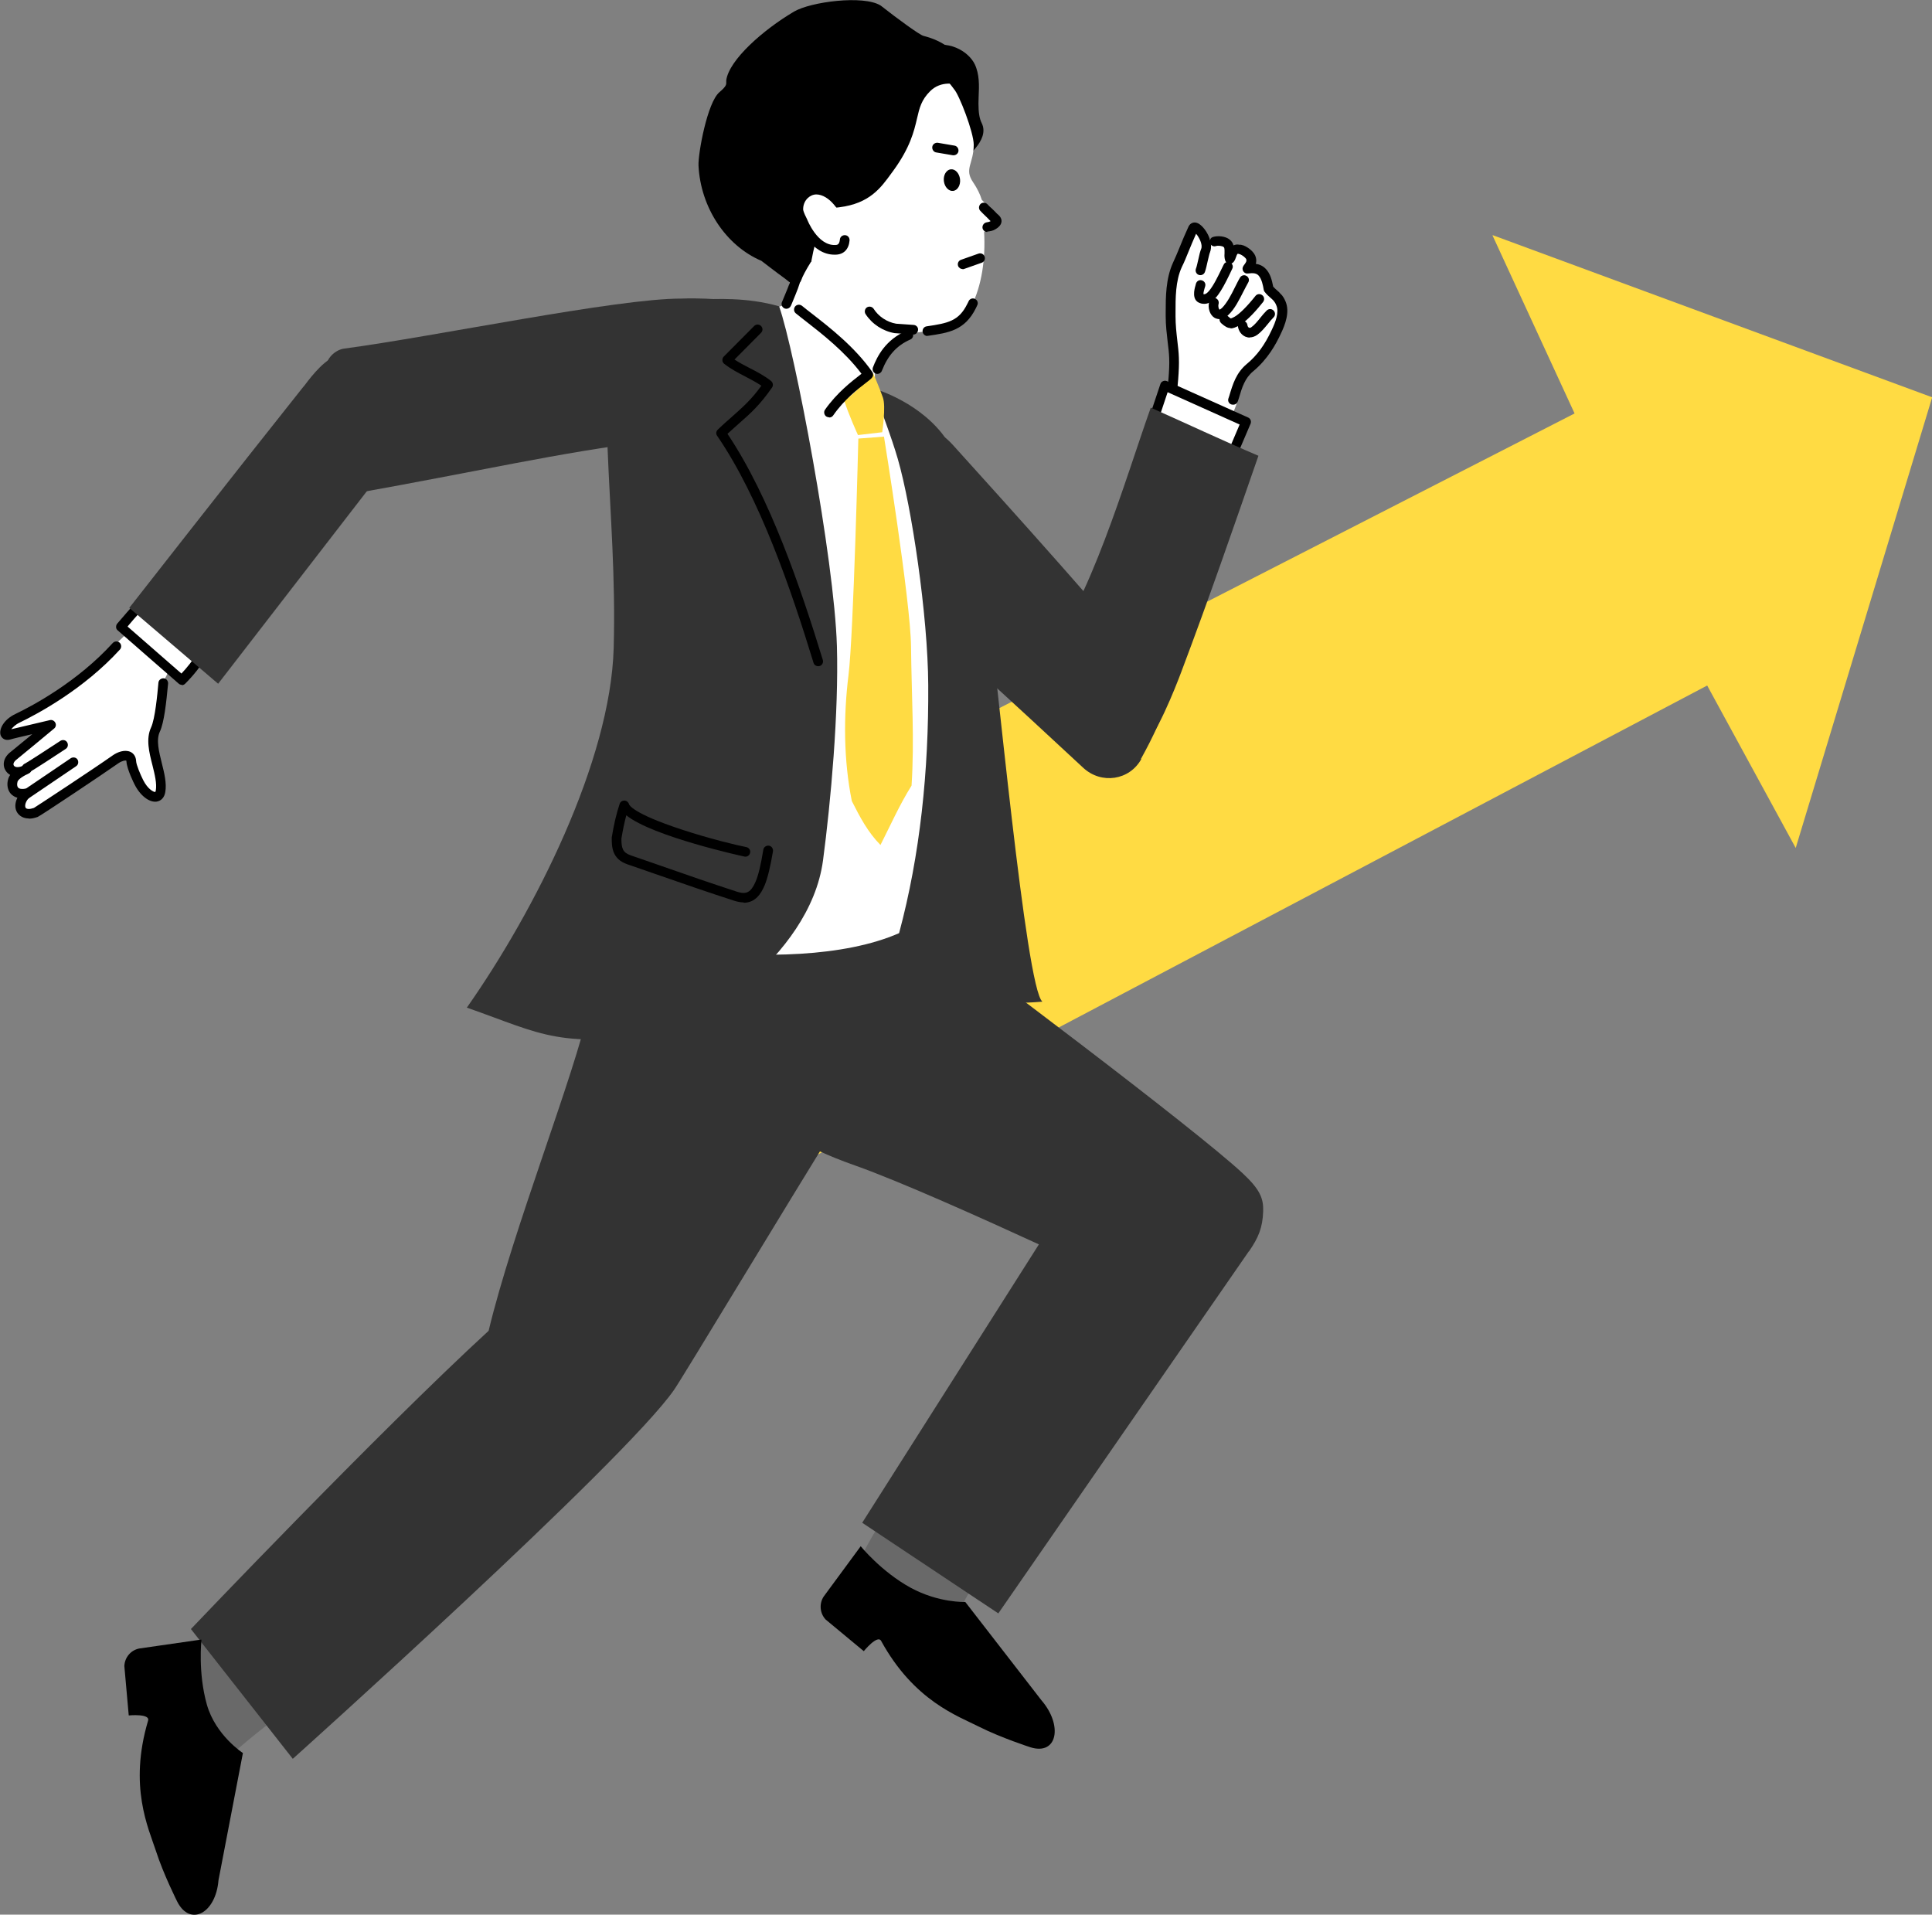 <?xml version="1.0" encoding="UTF-8"?>
<svg id="_レイヤー_2" data-name="レイヤー 2" xmlns="http://www.w3.org/2000/svg" viewBox="0 0 110 109.01">
  <rect x="0" y="0" width="110" height="109.01" fill="#808080" stroke="none"/>
  <defs>
    <style>
      .cls-1 {
        fill: #696969;
      }

      .cls-2 {
        fill: #fff;
      }

      .cls-3 {
        fill: #ffdb43;
      }

      .cls-4 {
        fill: #333;
      }
    </style>
  </defs>
  <g id="_レイヤー_1-2" data-name="レイヤー 1">
    <g>
      <path class="cls-3" d="M84.98,13.41l4.67,10.13-50.99,26.12c1.04,1.06,1.82,2.28,2.34,3.66.96,1.64,1.46,3.43,1.48,5.37.1,2.24-.18,4.49-.39,6.72-.09.96-.23,1.92-.44,2.86,0,.02,0,.04-.01.06l55.56-29.3,5.04,9.25,7.77-25.66-25.02-9.23Z"/>
      <g>
        <g>
          <path d="M55.19,3.8c.29.62.19,1.37.18,2.08,0,.45.03.9.22,1.28.33.68-.78,1.59-1.41,2-.01,0-.39.54-1.06.74-.37.11-.76.21-1.1.18-.41-.03-.67-.25-.87-.48-1.01-1.13-1.07-2.75-.29-4.35.32-.66.93-1.82,1.93-2.24,1.15-.48,2.13.2,2.4.77Z"/>
          <path d="M52.15,10.41c-.05,0-.1,0-.15,0-.54-.05-.88-.35-1.08-.58-1.07-1.19-1.2-2.95-.34-4.71.25-.52.93-1.91,2.1-2.39,1.29-.54,2.47.2,2.82.93.27.57.25,1.21.22,1.83,0,.14-.01.27-.01.4,0,.5.05.86.19,1.13.47.97-.96,2.04-1.48,2.39-.33.39-.74.68-1.19.81-.33.1-.71.2-1.07.2ZM53.58,3.18c-.21,0-.43.04-.66.14-.94.39-1.54,1.62-1.76,2.08-.75,1.54-.66,2.99.24,3.99.16.18.35.34.66.37.28.02.64-.07.98-.17.33-.1.64-.32.88-.62.02-.02.04-.06.09-.08.76-.5,1.47-1.23,1.29-1.59-.24-.49-.26-1.05-.25-1.43,0-.14,0-.28.01-.42.02-.56.05-1.09-.16-1.52h0c-.15-.32-.65-.75-1.32-.75Z"/>
        </g>
        <path class="cls-2" d="M56.86,12.36l-.96-.98c-.09-.3-.25-.64-.5-1.01-.52-.76.04-1.05.04-2.13,0-.71-.84-2.87-1.12-3.16-1.66-2.32-3.61-1.76-6.03-3.1-4.3-2.01-4.85,4.3-4.68,9.21.15,3.16.48,3.03,1.28,4.42.3.64-.42,2.05-.41,2.52,1.19,1.28,3.34,2.48,4.49,3.24.6.39.66.11.66.11-.21-.27,1.55-2.54,2.54-2.54,1.59-.25,2.5-.23,3.14-1.51.58-1.17.81-2.65.72-4.24.23-.08.47-.17.68-.25.24-.09.31-.39.14-.58Z"/>
        <path class="cls-4" d="M49.51,23.58c.49,2.25,1.09,4.02,1.64,7.57.54,3.55,1.09,8.83.33,13.35-.51,3.06-1.24,8.21,1.59,10.78,1.93,1.75,3.76,1.96,6.28,1.75-.95-.76-2.61-19.13-3.27-23.85-.44-3.14-1.28-7.03-2.43-8.48-1.55-1.96-4.01-2.61-4.01-2.61,0,0-.32.62-.13,1.49Z"/>
        <g>
          <g>
            <path class="cls-2" d="M67.88,13.24c-.13.32-.22.61-.37.94-.15.33-.5,1.25-.63,1.47-.47.79-.26,1.6-.24,2.39.02.79.17,1.54.19,2.36.03.98-.13,2.04-.22,3.03,0,.51.02,1.02.03,1.53.96.17,1.92.35,2.89.52.21-.65.52-1.52.73-2.1.08-.23.11-.26.14-.37.16-.64.57-1.81.98-2.14.92-.75,1.02-1.79,1.48-2.55.38-.62.37-.93.18-1.38s-.51-.33-.82-.51c-.06-.31-.13-.7-.36-.94-.23-.24-.54-.24-.84-.2.1-.22.23-.39.18-.67-.05-.28-.26-.58-.57-.68-.25-.08-.57.23-.75.38,0,0,0,0,0,0,.14-.32-.03-.65-.35-.73-.38-.09-.62-.07-.87.22.08-.49-.34-1.16-.77-.58Z"/>
            <g>
              <path d="M70.2,23.04s-.05,0-.08-.01c-.15-.04-.23-.2-.18-.34l.05-.15c.2-.67.39-1.31,1-1.82.58-.48,1.02-1.08,1.42-1.94.21-.44.43-1,.26-1.39-.09-.23-.2-.32-.34-.44-.1-.09-.22-.19-.33-.34-.03-.03-.04-.08-.05-.12-.04-.24-.11-.6-.29-.8-.12-.13-.29-.16-.6-.12-.11.02-.21-.03-.27-.12-.06-.09-.06-.21,0-.3.02-.03.04-.07.07-.1.1-.14.12-.19.1-.28-.02-.07-.2-.24-.38-.3-.08-.03-.12-.02-.13-.01-.02.02-.05.11-.07.16-.03.09-.07.2-.14.29-.06.08-.16.12-.26.11-.1-.02-.18-.08-.22-.18-.05-.15-.05-.29-.04-.4,0-.05,0-.1,0-.14v-.06c-.01-.14-.02-.15-.06-.18-.07-.06-.31-.09-.43-.05-.14.05-.3-.03-.34-.18-.05-.14.03-.3.18-.34.26-.08.7-.05.94.15.13.1.19.22.22.33.16-.07.35-.07.56,0,.29.11.64.39.71.68.04.14.03.27,0,.37.2.03.4.11.57.29.26.27.35.65.42,1.01.07.08.14.14.22.21.16.14.35.3.49.65.24.59-.02,1.29-.28,1.83-.27.58-.73,1.43-1.57,2.13-.48.4-.63.91-.82,1.55l-.05.15c-.04.12-.14.2-.26.2Z"/>
              <path d="M66.62,24.1s-.01,0-.02,0c-.15-.01-.26-.14-.25-.29,0-.03,0-.05,0-.07-.03-.09-.01-.22,0-.43.01-.14.03-.32.06-.53.07-.68.19-1.71.16-2.38-.01-.31-.05-.62-.09-.95-.05-.45-.11-.92-.11-1.44v-.23c0-.85,0-1.9.41-2.81.13-.27.25-.57.38-.88.15-.37.31-.76.51-1.19.1-.21.32-.29.53-.19.38.17.94,1.04.69,1.66-.04.09-.08.31-.13.5-.05.22-.1.46-.16.62-.05.14-.21.21-.35.16-.14-.05-.21-.21-.16-.35.05-.12.09-.34.14-.54.05-.23.1-.45.16-.59.1-.24-.12-.67-.29-.86-.16.35-.29.68-.42.99-.13.32-.25.62-.39.9-.37.8-.36,1.79-.36,2.58v.23c0,.48.05.93.1,1.37.04.34.08.66.09.99.03.71-.08,1.72-.16,2.46-.02.21-.04.39-.05.52,0,.1-.01.16-.02.2.02.08.02.18,0,.29-.01.14-.13.25-.27.25Z"/>
            </g>
          </g>
          <path d="M69.44,18.17c-.12,0-.22-.04-.28-.07-.28-.16-.41-.57-.31-.94.04-.15.19-.23.34-.19.15.04.23.19.19.34-.04.16.02.3.06.32,0,0,.05-.02.13-.09.29-.29.53-.75.75-1.2.1-.19.18-.37.28-.53.07-.13.24-.18.37-.1.13.07.18.24.1.37-.09.15-.17.33-.27.51-.25.49-.5,1-.86,1.34-.2.19-.37.25-.52.25Z"/>
          <path d="M70.07,18.68c-.19,0-.33-.1-.51-.25l-.03-.03c-.11-.1-.13-.27-.03-.39.1-.11.27-.13.39-.03l.03.03c.06.05.13.11.15.12,0,0,.05,0,.23-.1.28-.16.72-.6,1.18-1.18.09-.12.27-.14.39-.04.12.09.14.27.04.39-.3.38-.87,1.05-1.34,1.32-.21.12-.37.18-.51.18Z"/>
          <path d="M71.15,19.22c-.08,0-.16-.02-.24-.05-.23-.1-.39-.32-.43-.59-.02-.15.08-.29.23-.31.15-.02.29.08.31.23.01.09.06.15.1.16.05.02.1-.01.14-.04.17-.12.34-.33.5-.53.11-.14.23-.28.36-.41.11-.11.28-.11.39,0,.11.11.11.28,0,.39-.1.1-.21.23-.32.37-.19.23-.38.46-.6.62-.14.1-.29.15-.43.15Z"/>
          <path d="M68.57,17.3c-.08,0-.16-.01-.24-.04-.5-.16-.33-.79-.26-1.02,0-.03.02-.06.02-.08.04-.15.18-.24.33-.2.15.04.24.18.2.33,0,.03-.02.06-.03.1-.02.07-.08.27-.07.36.1.02.25-.04.52-.47.22-.34.49-.93.63-1.21.06-.14.23-.2.36-.13.14.06.2.23.13.36-.22.47-.45.94-.66,1.27-.15.23-.46.73-.94.73ZM68.54,16.77h0,0Z"/>
        </g>
        <path class="cls-2" d="M65.49,24.44c.28-.83.55-1.65.83-2.48,1.54.69,3.08,1.38,4.62,2.07-.4.94-.8,1.88-1.2,2.81-1.42-.8-2.84-1.6-4.25-2.4Z"/>
        <path d="M69.75,27.11s-.09-.01-.13-.04l-4.25-2.4c-.11-.06-.17-.2-.13-.33l.83-2.48c.02-.07.08-.13.15-.16.07-.03.15-.03.22,0l4.62,2.07c.14.06.2.22.14.36l-1.2,2.81c-.03.07-.09.13-.16.15-.03,0-.06.01-.09.01ZM65.82,24.31l3.79,2.14.97-2.28-4.1-1.84-.66,1.98Z"/>
        <path class="cls-4" d="M64.98,43.22c-.67,1.21-2.27,1.45-3.3.5-3.27-3.04-9.67-8.96-10.85-9.75-2.54-1.71.7-3.84.21-5.55-.49-1.71-.86-3.2-1.46-4.93.14-.02.41-.34.79-.18,2.34.96,3.07,1.13,3.88,2.02,2.7,2.99,9.48,10.47,12.32,14.12-.24,1.1-.94,2.55-1.61,3.76Z"/>
        <path class="cls-4" d="M59.36,37.59c2.68-3.2,4.71-10.31,6.16-14.38,2.05.91,4.06,1.86,6.13,2.74-1.46,4.2-2.76,7.98-4.39,12.3-.35.93-1.41,3.63-2.32,4.54-1.89-1.63-3.71-3.48-5.58-5.19Z"/>
        <g>
          <path class="cls-1" d="M13.98,91.81c-1.49.87-2.79,1.8-4.21,2.69.73,2.08,1.39,4.25,3.05,5.83.21-.56,4.93-4.07,4.93-4.07,0,0-2.79-3.32-3.77-4.46Z"/>
          <path class="cls-4" d="M33.52,57.43c-.79,3.73-4.32,12.58-5.7,18.34-6.33,5.82-16.95,16.98-16.95,16.98l5.8,7.39s18.89-16.94,21.71-21.01c.47-.67,6.52-10.72,9.23-15.07-.45-2.31-.7-4.85-1.07-7.24-4.32.32-8.68.41-13.01.62Z"/>
        </g>
        <path class="cls-4" d="M42.27,64.87c-3.39-.01-1.75-.05-3.42-.62-1.68-.57-2.43-3.29-2.96-4.12-1.23-1.93-.81-3.7-.52-5.34.3-1.64.29-2.42.56-3.92,3.16-.23,6.88-.62,9.91-.85,2.71-.21,3.33.1,5.61,1.16,1.54,1.2,1.58,2.18,3.18,3.34,1.63,2.09,6.01,4.56,7.38,6.83-2,.91-3.58,1.87-5.72,2.92-4.01-.02-10.63.62-14.02.61Z"/>
        <g>
          <path class="cls-1" d="M51.31,84.93c-.94,1.36-1.79,2.65-2.47,4.12,2.19.59,3.24,3.2,5.47,3.78-.2-.76,2.16-4.21,3.02-5.87.43-.82-4.78-1.88-6.02-2.03Z"/>
          <path class="cls-4" d="M71.11,71.25c.54-.78.78-1.35.81-2.29.02-.71-.16-1.22-1.17-2.16-2.68-2.5-15.39-12.07-19.48-15.03-1.6,2.44-3.62,4.61-4.89,6.94-1.28,2.32-2.38,2.96-3.61,5.23,2.89.72,2.41,1.18,5.92,2.42,2.55.9,7.33,3.05,10.46,4.49l-10.06,15.85,7.75,5.16,14.26-20.61Z"/>
        </g>
        <path class="cls-2" d="M49.68,22.03c.34-.56-.12-1.45.3-1.01-1.29-1.34-4.91-3.78-4.91-3.78l-1.39.43s-1.26,4.43-1.86,6.06c-.43,5.7-1.42,21.45-2.71,30.36,4.28.48,8.94.41,12.08-.96,1.2-4.46,1.69-9.25,1.66-14.12-.02-3.98-.95-10.17-1.73-12.87-.37-1.28-.97-2.82-1.43-4.11Z"/>
        <path class="cls-3" d="M49.71,21.24s-1.05,1.21-1.64,1.57c.22.74.78,1.96.78,1.96l1.38-.16s.22-1.47.04-1.97c-.17-.5-.56-1.4-.56-1.4Z"/>
        <path d="M47.2,23.76c-.05,0-.11-.02-.16-.05-.12-.09-.15-.26-.07-.38.69-.98,1.53-1.62,1.98-1.97.03-.03.07-.05.1-.08-.93-1.24-2.22-2.25-3.17-2.99-.21-.16-.41-.32-.57-.45-.12-.1-.13-.27-.04-.39.1-.12.27-.13.39-.04.16.13.36.29.57.45,1.03.8,2.44,1.9,3.43,3.31.07.1.07.24-.01.33-.06.08-.17.16-.35.3-.43.33-1.23.94-1.86,1.85-.05.08-.14.12-.22.12Z"/>
        <path class="cls-3" d="M48.88,24.97l1.45-.11s1.52,9.39,1.54,11.96c.03,2.8.2,5.34.03,7.91-.69,1.1-1.19,2.24-1.77,3.38-.72-.73-1.17-1.59-1.63-2.5-.47-2.33-.48-4.84-.19-7.17.29-2.33.56-13.46.56-13.46Z"/>
        <g>
          <g>
            <g>
              <path class="cls-2" d="M7.79,35.47c-1.82,1.99-5.33,4.7-6.8,5.41-.76.37-.88,1.05-.51.95.44-.12,2.42-.57,2.42-.57,0,0-1.93,1.61-2.12,1.75-.66.5-.1,1.27.74.76-.33.15-.71.37-.79.63-.15.51.15.87.78.75-.66.65-.36,1.43.53,1.08.06-.02,3.43-2.24,4.54-3.03.36-.25.93-.24.93.2,0,.19.22.58.22.79-.01.87,1.25,1.49,1.42.91.19-.62-.79-2.6-.32-3.6.23-.49.36-1.68.45-2.65l1.18-2.29-2.66-1.11Z"/>
              <path d="M1.64,46.6c-.32,0-.53-.15-.65-.32-.16-.24-.15-.55,0-.86-.15-.04-.27-.12-.37-.22-.19-.21-.25-.53-.15-.86.02-.07.06-.15.11-.22-.11-.06-.19-.14-.25-.23-.19-.28-.18-.74.29-1.09.09-.07.66-.54,1.22-1-.52.12-1.08.25-1.28.31-.27.07-.45-.07-.52-.24-.12-.33.16-.9.84-1.22,1-.48,3.54-1.84,5.54-4.04.1-.11.28-.12.39-.02.11.1.12.28.02.39-2.07,2.27-4.68,3.66-5.71,4.16-.25.12-.39.27-.48.38.66-.16,2.13-.5,2.2-.52.12-.03.25.03.31.15.06.11.03.25-.07.33-.08.07-1.94,1.61-2.13,1.76-.16.12-.22.26-.16.35.06.09.22.12.44.04.06-.03.12-.06.18-.09.13-.06.29,0,.36.12.07.13.02.29-.1.36-.07.04-.15.08-.22.11-.37.2-.44.33-.45.37-.04.15-.03.27.03.34.07.08.23.1.43.06.12-.02.24.03.3.14.06.11.04.24-.05.32-.28.27-.31.53-.25.63.06.09.24.09.47.01.26-.16,3.38-2.21,4.5-3,.26-.18.67-.34,1-.19.19.09.31.28.32.52.01.22.24.76.4,1.08.27.54.62.7.69.68,0,0,.02-.02.03-.08.07-.4-.06-.91-.19-1.44-.19-.74-.38-1.5-.08-2.15.23-.49.36-1.88.42-2.55.01-.15.15-.26.3-.25.15.01.26.15.25.3-.1,1.05-.22,2.21-.47,2.74-.22.47-.05,1.13.11,1.78.14.56.29,1.15.2,1.66-.05.3-.23.5-.49.54-.42.06-.94-.34-1.26-.98-.02-.03-.43-.86-.46-1.29,0-.04-.01-.06-.01-.06-.04-.03-.23,0-.44.14-.85.6-4.46,3.01-4.6,3.06-.19.07-.35.1-.5.1ZM.55,41.7h0,0Z"/>
              <path d="M1.4,45.56c-.09,0-.17-.04-.23-.12-.08-.13-.05-.3.07-.38l2.79-1.89c.13-.08.3-.05.38.07.08.13.05.3-.07.38l-2.79,1.89s-.1.05-.15.05Z"/>
              <path d="M1.53,44c-.12,0-.24-.08-.27-.21-.03-.14.04-.27.17-.32.15-.08,1.14-.72,2.01-1.29.13-.08.3-.05.38.08.08.13.05.3-.08.38-2,1.32-2.1,1.35-2.15,1.36-.02,0-.04,0-.07,0ZM1.46,43.46s0,0,0,0c0,0,0,0,0,0Z"/>
            </g>
            <path class="cls-2" d="M6.78,35.69c.23-.24,1.7-2.12,2.11-1.89s2.36,2.33,2.59,2.97-1.13,1.94-1.13,1.94l-3.57-3.03Z"/>
            <path d="M10.35,38.99c-.06,0-.13-.02-.18-.07l-3.47-3.03c-.06-.05-.09-.12-.09-.19,0-.07.02-.15.07-.2.03-.04.1-.11.19-.22.2-.23.49-.58.8-.9.1-.11.28-.11.39,0,.11.1.11.28,0,.39-.3.31-.59.65-.78.88,0,0-.01.02-.02.02l3.07,2.68c.28-.3.7-.79.84-1.13.06-.14.22-.21.36-.15.14.06.21.22.15.36-.25.62-1.1,1.46-1.14,1.5-.05.05-.12.08-.19.08Z"/>
          </g>
          <g>
            <path class="cls-4" d="M39.91,17.05c.73-.02,2.57-.15,4.45.39.89,2.53,3.14,14.37,3.29,19.34.11,3.79-.35,8.88-.79,12.2-.76,5.7-7.75,9.59-8.45,9.71-6.55,1.11-7.47.2-11.83-1.32,3.87-5.51,8.18-14.03,8.36-20.47.11-4.06-.19-7.5-.35-11.43,1.76-2.76,3.56-5.62,5.32-8.41Z"/>
            <path d="M42.34,51.38c-.15,0-.32-.03-.52-.09-1.46-.47-3.02-1.01-4.54-1.54-.53-.18-1.05-.37-1.56-.54-.88-.3-.89-1.01-.89-1.48,0-.02,0-.03,0-.05.12-.73.26-1.34.45-1.91.04-.12.15-.19.27-.19.12,0,.23.09.26.2.01.05.21.53,2.97,1.44,1.6.53,3.23.92,3.71,1.01.15.03.25.17.22.32-.03.15-.17.25-.32.22-.06-.01-5.24-1.14-6.73-2.35-.11.4-.2.84-.28,1.33,0,.54.07.79.53.95.51.18,1.03.36,1.56.54,1.51.53,3.07,1.07,4.52,1.54.51.16.77.02,1.03-.58.16-.37.3-.96.44-1.82.02-.15.17-.25.32-.23.15.02.25.17.23.32-.15.9-.31,1.54-.48,1.95-.19.44-.51.98-1.19.98Z"/>
            <path d="M46.58,37.93c-.12,0-.23-.08-.26-.19-1.27-4.15-3.05-9.37-5.49-12.93-.08-.11-.06-.26.04-.35.33-.32.62-.57.87-.79.59-.53,1.04-.92,1.61-1.71-.28-.19-.59-.35-.91-.52-.41-.21-.83-.43-1.21-.73-.06-.05-.1-.12-.1-.2,0-.08.02-.15.08-.21l1.73-1.74c.11-.11.28-.11.39,0,.11.11.11.28,0,.39l-1.51,1.52c.27.18.56.33.87.49.41.21.83.43,1.21.73.11.09.14.25.06.37-.69.99-1.2,1.45-1.85,2.02-.2.18-.43.38-.69.62,2.42,3.61,4.17,8.77,5.43,12.88.04.14-.04.3-.18.34-.03,0-.05.01-.08.01Z"/>
            <path class="cls-4" d="M20.26,28.08c6.81-1.21,11.76-2.35,16.73-2.95,1.04-3.04,3.82-8.09,3.82-8.09,0,0-1-.08-2.01-.04-3.67-.01-13.98,2.15-19.22,2.85-.56.08-1.16.71-.95,1.23l1.62,7Z"/>
            <path class="cls-4" d="M17.28,22.01c-3.79,4.76-9.92,12.6-9.92,12.6l5.06,4.32,9.16-11.86-1.52-6.78h-.98c-.79.31-1.6,1.48-1.8,1.73Z"/>
          </g>
        </g>
        <path d="M44.78,17.58s-.07,0-.11-.02c-.14-.06-.21-.22-.15-.36l.06-.14c.11-.27.42-.98.43-1.13.02-.15.15-.26.3-.25.15.01.26.14.25.29-.01.19-.18.6-.47,1.3l-.06.14c-.04.1-.15.17-.25.17Z"/>
        <path d="M54.3,8.84s-.03,0-.05,0l-.94-.16c-.15-.02-.25-.17-.23-.32s.17-.25.32-.23l.94.16c.15.02.25.17.23.32-.02.13-.14.23-.27.23Z"/>
        <g>
          <path d="M40.05,9.42c-.03-.7.52-3.47,1.1-3.96.59-.5.46-.66.49-.86.14-.99,1.92-2.65,3.73-3.71.88-.52,3.77-.89,4.64-.35,0,0,2.1,1.65,2.52,1.76,2.37.61,2.06,2.25,2.06,2.25,0,0-1.02-.35-1.81.44-1.17,1.18-.38,2.17-2.12,4.55-.63.86-1.18,1.76-2.88,1.97-.57.07-1.24.11-1.24.11,0,0-.24,1.76-.55,1.46-.21-.19.28.39.28.39,0,0-.16.49-.31,1.3-.25.41-.49.83-.57,1.09-.02.07-.11.1-.17.05-.4-.33-.86-.64-1.71-1.31-1.96-.82-3.33-2.91-3.44-5.2Z"/>
          <path d="M45.27,16.22c-.09,0-.17-.03-.24-.09-.2-.17-.43-.34-.72-.55-.25-.19-.56-.42-.96-.73-2.02-.86-3.46-3.03-3.58-5.42h0c-.03-.68.5-3.6,1.19-4.18.39-.33.39-.44.39-.54,0-.04,0-.09,0-.14.16-1.16,2.11-2.88,3.86-3.91.95-.56,3.95-.95,4.92-.35l.03.02c.98.77,2.19,1.65,2.41,1.71,2.59.66,2.27,2.55,2.27,2.57l-.06.31-.3-.1s-.88-.28-1.53.38c-.49.49-.6.94-.74,1.55-.17.73-.39,1.65-1.35,2.97l-.11.15c-.61.84-1.24,1.71-2.95,1.93-.38.05-.79.08-1.04.1-.12.77-.26,1.14-.39,1.31.03.03.06.07.08.1l.1.12-.05.14s-.16.49-.3,1.27v.05s-.04.04-.04.04c-.29.47-.48.83-.54,1.02-.04.12-.13.22-.26.25-.04.01-.07.02-.11.02ZM40.32,9.4c.11,2.2,1.42,4.19,3.27,4.96h.03s.03.04.03.04c.4.31.72.55.98.74.21.16.4.3.56.43.1-.23.26-.52.48-.88.1-.55.21-.94.26-1.14-.31-.37-.4-.51-.21-.69.03-.03.12-.1.25-.07.09-.22.2-.71.27-1.19l.03-.22h.22s.67-.05,1.23-.12c1.48-.19,2.01-.93,2.58-1.71l.11-.15c.9-1.23,1.09-2.05,1.26-2.77.15-.65.29-1.21.89-1.81.6-.61,1.32-.64,1.74-.58-.05-.44-.35-1.26-1.86-1.65-.44-.11-2.08-1.39-2.6-1.8-.34-.2-1.16-.27-2.13-.17-.93.09-1.82.31-2.21.54-1.83,1.08-3.48,2.69-3.59,3.52,0,.02,0,.04,0,.07,0,.26-.04.51-.58.96-.47.39-1.03,3.03-1,3.74h0Z"/>
        </g>
        <path d="M56.21,13.21c-.13,0-.25-.1-.27-.23-.02-.15.08-.29.23-.32.08-.01.16-.03.21-.06,0,0,.01,0,.02-.01-.02-.02-.04-.04-.06-.06-.11-.12-.18-.18-.25-.25-.07-.07-.15-.14-.27-.27-.11-.11-.1-.28,0-.39.11-.11.28-.1.39,0,.11.12.18.18.26.25.07.07.15.14.27.27.01.01.03.03.04.04.09.07.21.18.24.35.04.29-.24.46-.34.52-.14.09-.29.11-.41.13-.02,0-.03,0-.05,0ZM56.48,12.68h0,0Z"/>
        <path d="M52.8,19.13c-.13,0-.25-.1-.27-.24-.02-.15.08-.29.23-.31,1.22-.18,1.83-.3,2.31-1.27.03-.05.05-.1.08-.16.06-.14.23-.2.36-.13.14.06.2.23.13.36-.03.06-.05.12-.08.17-.63,1.27-1.56,1.4-2.73,1.57-.01,0-.03,0-.04,0Z"/>
        <path d="M49.96,21.29s-.07,0-.1-.02c-.14-.05-.21-.21-.16-.35.25-.65.72-1.57,1.91-2.09.14-.06.3,0,.36.14.06.14,0,.3-.14.36-.77.34-1.27.89-1.62,1.78-.04.11-.15.18-.26.18Z"/>
        <path d="M52,19.04s-.01,0-.02,0l-1.01-.07s-.02,0-.02,0c-.68-.11-1.3-.52-1.67-1.09-.08-.13-.04-.3.08-.38.13-.08.3-.04.38.08.28.44.76.76,1.28.85l1,.07c.15.01.27.14.25.29-.01.14-.13.26-.27.26Z"/>
        <path class="cls-2" d="M45.73,11.85c.03-.46.38-.77.74-.78.37,0,.74.25,1.02.59.29.34.5.75.71,1.17,0,0,.68,1.68-.3,1.72-1.23.05-1.86-1.63-1.86-1.63-.16-.34-.34-.7-.31-1.07Z"/>
        <path d="M47.51,14.5c-1.32,0-1.98-1.61-2.05-1.79-.19-.39-.36-.78-.34-1.2.04-.57.48-1.03,1.01-1.03h0c.15,0,.27.12.27.27,0,.15-.12.28-.27.28-.22,0-.45.2-.47.52-.02.29.12.59.29.93,0,0,0,.02.01.02,0,.01.58,1.49,1.59,1.45.13,0,.24-.03.27-.31.01-.15.14-.26.3-.25.15.01.26.14.25.3-.04.5-.33.8-.79.81-.02,0-.05,0-.07,0Z"/>
        <path d="M53.74,10.31c.04.34.28.59.53.56s.43-.33.39-.67-.28-.59-.53-.56c-.25.03-.43.33-.39.67Z"/>
        <path d="M54.81,15.32c-.11,0-.22-.07-.26-.18-.05-.14.02-.3.17-.35l.99-.35c.14-.05.3.02.35.17.05.14-.02.3-.17.35l-.99.35s-.06.02-.09.02Z"/>
      </g>
    </g>
    <path d="M11.46,93.35l-3.54.51c-.48.1-.82.51-.84,1l.25,2.81s1.24-.12,1.1.3c-1.11,3.74.02,6.11.45,7.42.42,1.31,1.21,2.88,1.21,2.88.74,1.45,2.2.66,2.35-1.22l1.39-7.24s-1.55-1-2.05-2.75c-.52-1.84-.31-3.69-.31-3.69Z"/>
    <path d="M49.01,88.03l-2.12,2.88c-.26.41-.21.95.12,1.3l2.17,1.8s.79-.97.99-.58c1.88,3.42,4.37,4.27,5.59,4.89,1.23.62,2.9,1.16,2.9,1.16,1.55.49,1.87-1.25.63-2.68l-4.33-5.59s-1.51.06-3.11-.81c-1.68-.92-2.85-2.37-2.85-2.37Z"/>
  </g>
</svg>